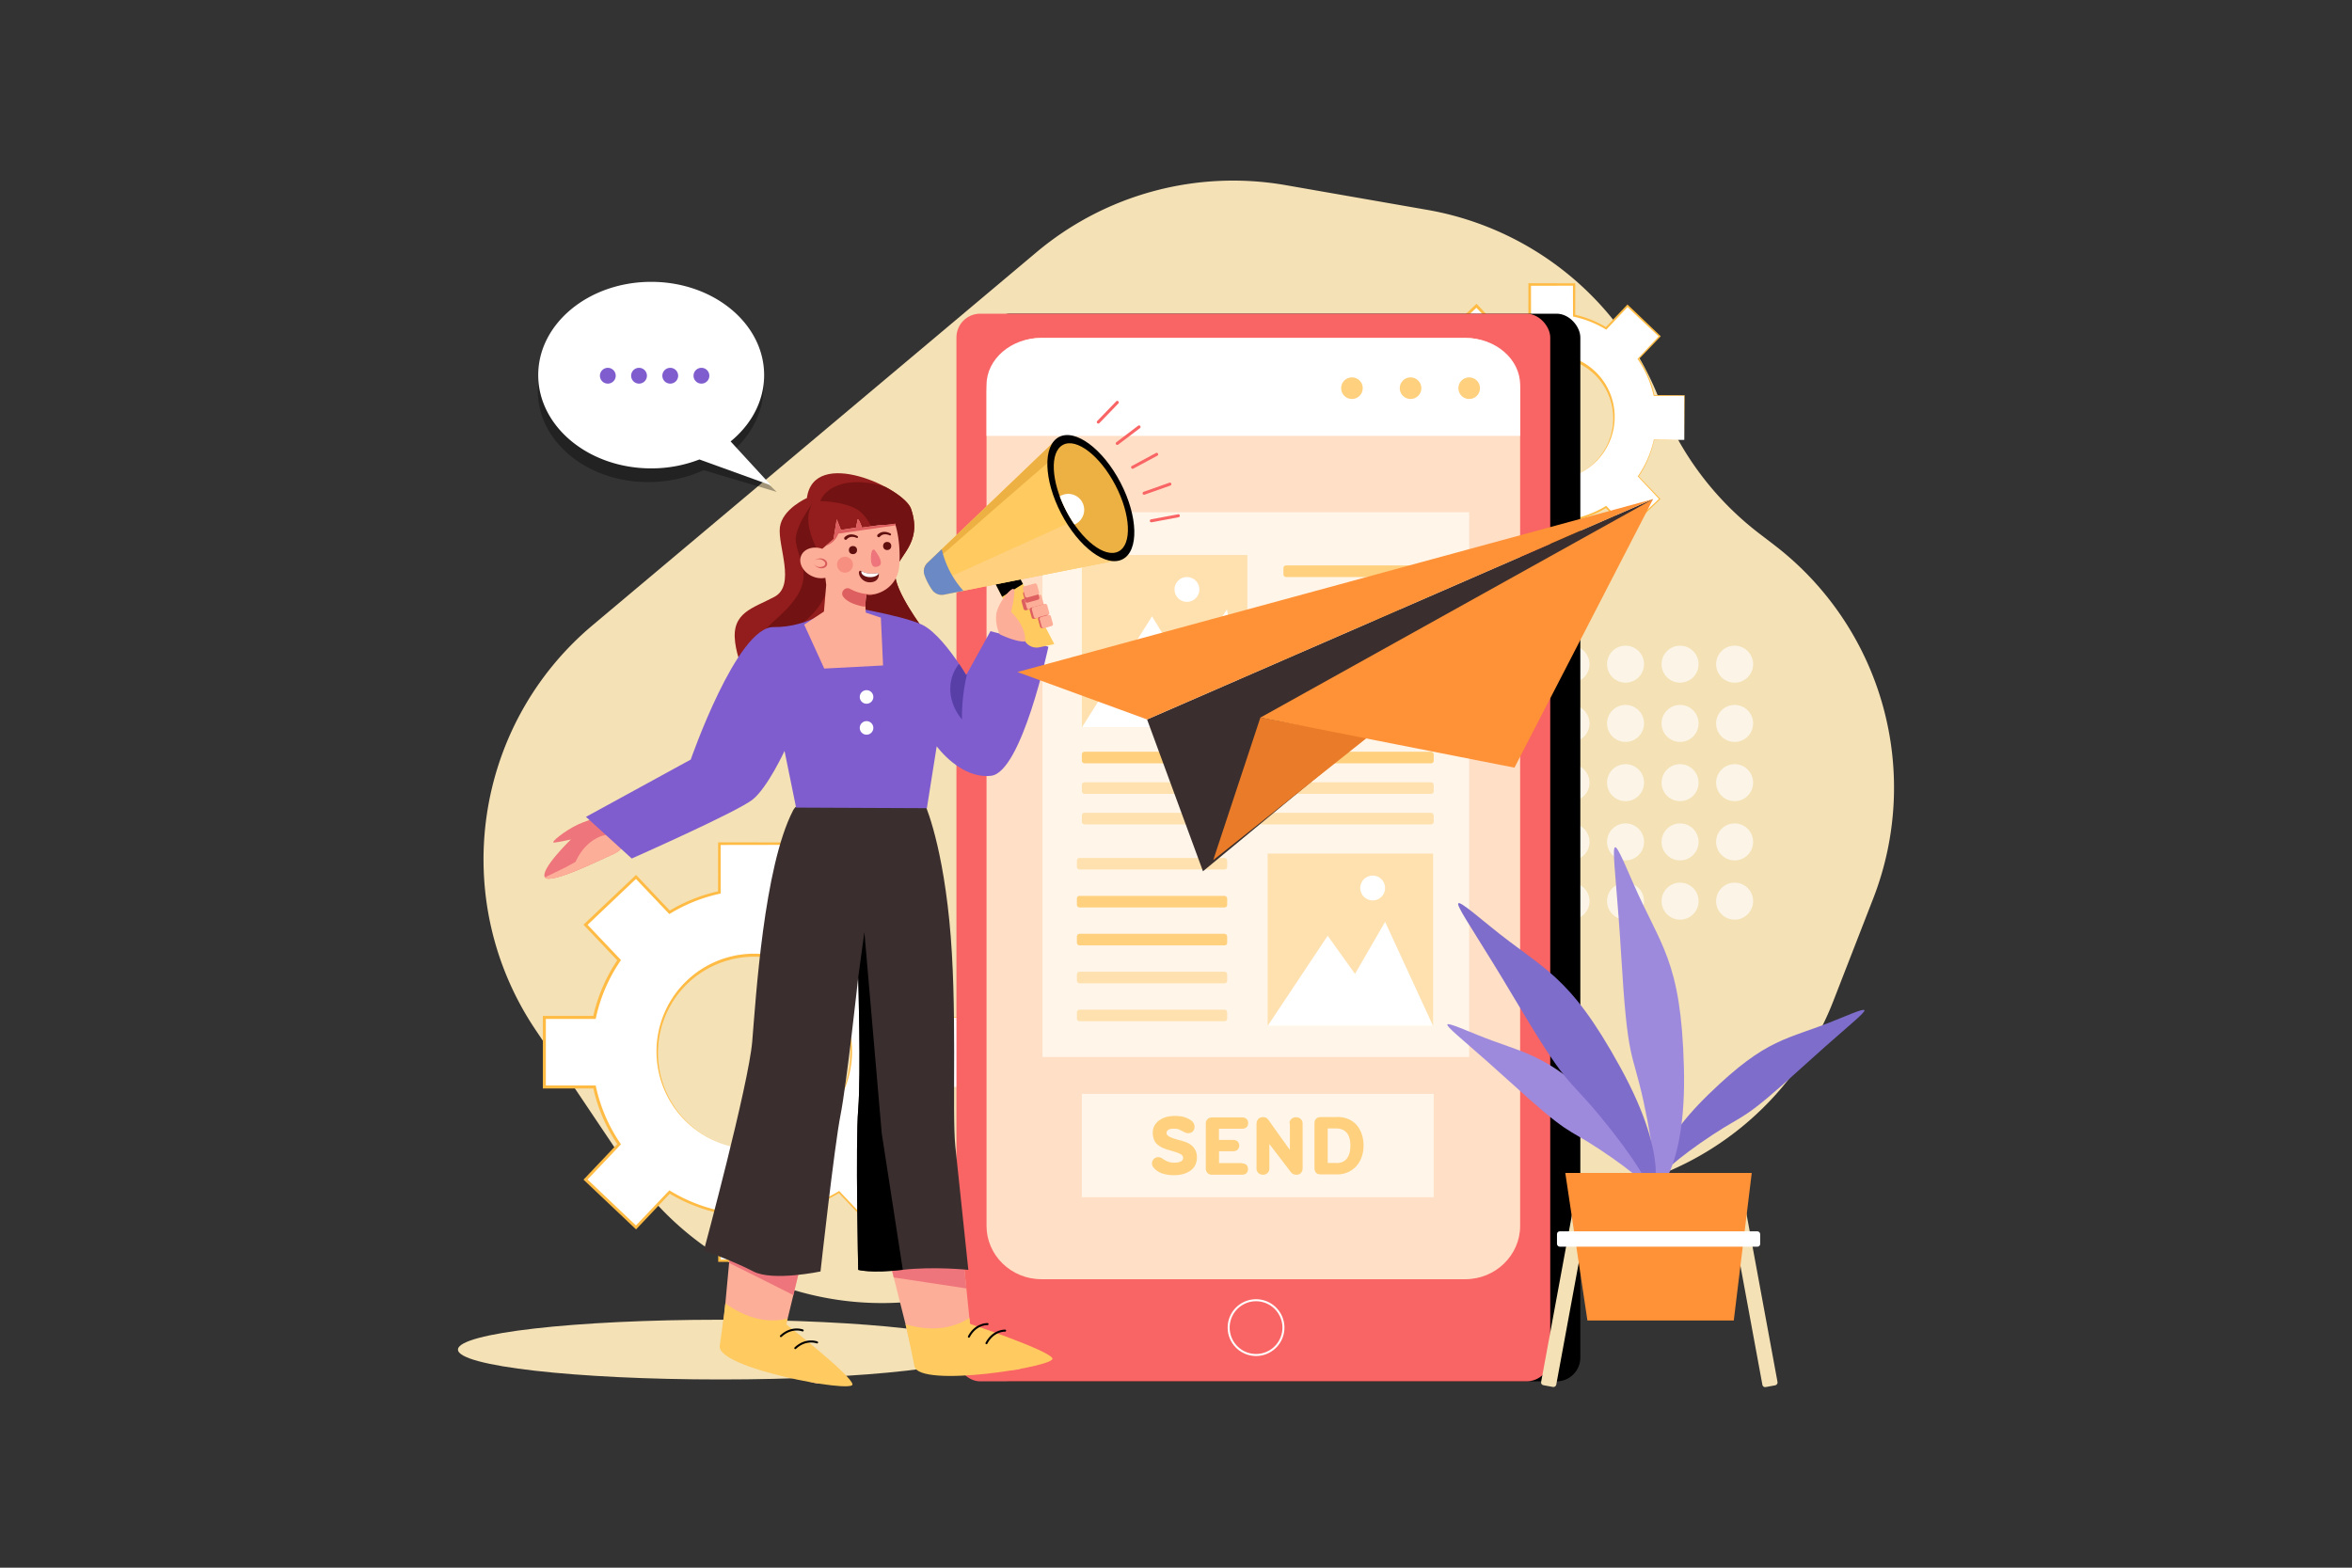 <svg xmlns="http://www.w3.org/2000/svg" xmlns:xlink="http://www.w3.org/1999/xlink" viewBox="0 0 4680 3120"><rect x="0" y="0" width="4680" height="3120" fill="#333333" stroke="none"/><defs><style>.cls-1{fill:none;}.cls-2{isolation:isolate;}.cls-3,.cls-6{fill:#fff;}.cls-3{opacity:0;}.cls-4{fill:#f4e1b5;}.cls-5{opacity:0.68;}.cls-7{fill:#ffbb43;}.cls-8{fill:#f96464;}.cls-9{fill:#ffdfc5;}.cls-10{fill:#ffd07d;}.cls-11{fill:#fff6e9;}.cls-12{fill:#ffe1b0;}.cls-13{fill:#fdae98;}.cls-14{clip-path:url(#clip-path);}.cls-15{fill:#ee757b;}.cls-16{fill:#ffca5f;}.cls-17{clip-path:url(#clip-path-2);}.cls-18{fill:#3a2f2e;}.cls-19{clip-path:url(#clip-path-3);}.cls-20{fill:#931c1c;}.cls-21{clip-path:url(#clip-path-4);}.cls-22{fill:#721212;}.cls-23{fill:#7f5dce;}.cls-24{clip-path:url(#clip-path-5);}.cls-25{fill:#dd5f5f;}.cls-26{fill:#d85b5b;}.cls-27{fill:#600f0f;}.cls-28{fill:#6d1414;}.cls-29{clip-path:url(#clip-path-6);}.cls-30{opacity:0.3;}.cls-31{fill:#e84646;}.cls-32{fill:#583fa8;}.cls-33{clip-path:url(#clip-path-7);}.cls-34{fill:#edb043;}.cls-35{fill:#6b89c4;}.cls-36{fill:#ea7b28;}.cls-37{fill:#ff9136;}.cls-38{opacity:0.34;mix-blend-mode:multiply;}.cls-39{fill:#7f6dcc;}.cls-40{fill:#9e8add;}</style><clipPath id="clip-path"><path class="cls-1" d="M1632.41,2751.21c-1.62-18-67.94-115.41-67.94-115.41l2.79-11.57L1601,2485l-140.22-82.27s-10.89,124.12-17.46,191.24c-1.93,19.61-3.49,34.36-4.31,39.7C1432.21,2678.42,1634,2769.22,1632.41,2751.21Z"/></clipPath><clipPath id="clip-path-2"><path class="cls-1" d="M2032.6,2720.94c-7.52-16.44-102.49-86.2-102.49-86.2l-1.22-11.84-14.59-142.53-159.61-30.87s31.06,120.66,47.21,186.13c4.71,19.13,8.15,33.56,9.16,38.87C1819.58,2719,2040.12,2737.38,2032.6,2720.94Z"/></clipPath><clipPath id="clip-path-3"><path class="cls-1" d="M1837.38,1593.5s34.74,70.13,51.58,238.53,4.81,380.1,12,449.86,25.83,245.38,25.83,245.38-69.14-7.22-131.68,0-87.42,0-87.42,0-5.62-250.19,0-319.95,0-262.22,0-262.22-23.25,214.1-35.27,274.24-39.77,311.14-39.77,311.14-95,20.05-133.44,0-98.64-41.7-98.64-41.7,89-329.58,96.23-416.18,23.08-347.12,81.17-459.49C1608.5,1554.13,1837.38,1593.5,1837.38,1593.5Z"/></clipPath><clipPath id="clip-path-4"><path class="cls-1" d="M1605.55,991.24s-49.13,21.5-53.73,58.35,32.24,115.14-10.75,138.17-86,30.71-78.3,90.59,47.59,109,47.59,109h327v-135.1s-58-76.72-56.12-111.28,56.12-56.33,31.56-128.23C1798.78,971.65,1619.37,888.38,1605.55,991.24Z"/></clipPath><clipPath id="clip-path-5"><path class="cls-1" d="M1781,1042.23a148.87,148.87,0,0,1-18.71,2.4h0c-3.64.27-7.73.47-12.19.54h0L1715.2,1050s-5.36-16-8.51-16.74l-3.43,16.74-30,4.72-8.26-21.25-6.49,39.55-22.2,19.1-.08.1c-17.71-6-36-.37-41.93,13.46-6.37,14.76,3.68,33.29,22.43,41.39a43,43,0,0,0,25.54,2.92l1.72,14.19-4.53,52.94-39.32,25.9,39.92,87.52,117.07-6.14-4.38-95.19-30-10c-.28-3.25-.52-7-.6-11a112.93,112.93,0,0,1,2.08-25.12c15.75,3.94,62.18-9.45,65.32-59S1781,1042.23,1781,1042.23Z"/></clipPath><clipPath id="clip-path-6"><path class="cls-1" d="M1748.89,1143.21a2.43,2.43,0,0,0-2.59-2.63c-6,.93-21.18,2.57-30.46-3.21-13.44-8.36-6.6,23.9,17.64,21.43C1746.47,1157.48,1748.66,1148.15,1748.89,1143.21Z"/></clipPath><clipPath id="clip-path-7"><path class="cls-1" d="M1839.53,1144.42a23.11,23.11,0,0,1,6-24.28l50.91-48.74,210.82-201.81,126.6,243.27-286.25,56.86-69.13,13.73a23.15,23.15,0,0,1-23.33-9,119.38,119.38,0,0,1-8.86-14.46A117.81,117.81,0,0,1,1839.53,1144.42Z"/></clipPath></defs><title>05</title><g class="cls-2"><g id="_05" data-name="05"><rect id="_05-2" data-name="05" class="cls-3" width="4680" height="3120"/><ellipse class="cls-4" cx="1433.58" cy="2685.96" rx="522.33" ry="59.45"/><path class="cls-4" d="M1179.13,1244.33l883.15-742.25A608.44,608.44,0,0,1,2558.4,368.49l281.49,49.15a608.44,608.44,0,0,1,463,380.25h0a608.42,608.42,0,0,0,197.77,264l29.47,22.56a608.44,608.44,0,0,1,197.23,703.66l-79.35,204a608.44,608.44,0,0,1-470.44,380.19L1851.71,2585.63a608.42,608.42,0,0,1-601.79-261.58l-184.49-274.8C892.24,1791.27,941.26,1444.25,1179.13,1244.33Z"/><g class="cls-5"><circle class="cls-6" cx="3451.54" cy="1321.85" r="36.82"/><circle class="cls-6" cx="3451.54" cy="1439.75" r="36.82"/><circle class="cls-6" cx="3451.54" cy="1557.65" r="36.82"/><circle class="cls-6" cx="3451.54" cy="1675.55" r="36.82"/><circle class="cls-6" cx="3451.54" cy="1793.44" r="36.82"/><circle class="cls-6" cx="3343.02" cy="1321.85" r="36.82"/><circle class="cls-6" cx="3343.02" cy="1439.75" r="36.82"/><circle class="cls-6" cx="3343.02" cy="1557.65" r="36.82"/><circle class="cls-6" cx="3343.02" cy="1675.55" r="36.82"/><circle class="cls-6" cx="3343.02" cy="1793.44" r="36.82"/><circle class="cls-6" cx="3234.5" cy="1321.85" r="36.82"/><circle class="cls-6" cx="3234.5" cy="1439.75" r="36.82"/><circle class="cls-6" cx="3234.5" cy="1557.65" r="36.82"/><circle class="cls-6" cx="3234.5" cy="1675.55" r="36.82"/><circle class="cls-6" cx="3234.5" cy="1793.44" r="36.82"/><circle class="cls-6" cx="3125.98" cy="1321.85" r="36.82"/><circle class="cls-6" cx="3125.98" cy="1439.75" r="36.82"/><circle class="cls-6" cx="3125.98" cy="1557.65" r="36.82"/><circle class="cls-6" cx="3125.98" cy="1675.55" r="36.82"/><circle class="cls-6" cx="3125.98" cy="1793.44" r="36.82"/><circle class="cls-6" cx="3017.47" cy="1321.85" r="36.82"/><circle class="cls-6" cx="3017.47" cy="1439.75" r="36.82"/><circle class="cls-6" cx="3017.47" cy="1557.65" r="36.82"/><circle class="cls-6" cx="3017.47" cy="1675.55" r="36.82"/><circle class="cls-6" cx="3017.47" cy="1793.44" r="36.82"/><circle class="cls-6" cx="2908.95" cy="1321.85" r="36.82"/><circle class="cls-6" cx="2908.95" cy="1439.75" r="36.82"/><circle class="cls-6" cx="2908.95" cy="1557.65" r="36.82"/><circle class="cls-6" cx="2908.95" cy="1675.55" r="36.82"/><circle class="cls-6" cx="2908.95" cy="1793.44" r="36.82"/></g><path class="cls-6" d="M1913.19,2163.26V2024.87h-94.38a323.51,323.51,0,0,0-49-113.87l66.83-70.46-100.42-95.23-66.81,70.44a323.24,323.24,0,0,0-99.57-39.66v-97h-138.4v97.14a323.28,323.28,0,0,0-99.16,39.57l-66.8-70.44-100.42,95.23,66.82,70.46a323.7,323.7,0,0,0-49,113.87h-99.79v138.39h99.79a323.67,323.67,0,0,0,49,113.88l-66.82,70.46,100.42,95.23,66.8-70.45a323.3,323.3,0,0,0,99.16,39.58v97.13h138.4v-97a323,323,0,0,0,99.57-39.67l66.81,70.45,100.42-95.23-66.83-70.47a323.36,323.36,0,0,0,49-113.87Zm-412.31,123.89c-106.64,0-193.08-86.45-193.08-193.08S1394.24,1901,1500.88,1901,1694,1987.43,1694,2094.07,1607.51,2287.15,1500.88,2287.15Z"/><path class="cls-7" d="M1913.19,2163.26l-.53-138.39.53.54-94.38.28h-.65l-.14-.64a323.11,323.11,0,0,0-49.16-113.38l-.54-.78.66-.71,66.61-70.66.06,2.09-100.63-95,2.52-.06-66.65,70.59-1.1,1.16-1.38-.83a322.27,322.27,0,0,0-99-39.25l-1.72-.36v-1.76l-.15-97,2.33,2.33-138.4.21L1434,1679l.09,97.14v2.11l-2.08.46a320.91,320.91,0,0,0-98.3,39.34l-1.88,1.14-1.52-1.6-66.87-70.38,4,.11-100.37,95.28.11-4.1L1234,1909l1.62,1.71-1.33,2a321.06,321.06,0,0,0-48.49,112.85l-.51,2.34h-2.39l-99.79,0,3-3,0,138.39-2.95-3,99.79,0h2.36l.5,2.3a321.09,321.09,0,0,0,48.5,112.87l1.31,1.92-1.6,1.69-66.87,70.43-.1-4,100.32,95.32-3.81.1,66.87-70.38,1.45-1.53,1.79,1.09a321.83,321.83,0,0,0,98.34,39.38l2,.43v2l-.15,97.13-2.34-2.33,138.4.21-2.13,2.12.19-97v-1.57l1.53-.32a322,322,0,0,0,99.1-39.23l1.18-.71.94,1,66.65,70.59-2.11-.05,100.71-94.93,0,1.52-66.61-70.67-.44-.46.36-.51a324.1,324.1,0,0,0,49.24-113.52l.07-.3h.3Zm0,0-94.38.39.38-.3a324,324,0,0,1-48.7,114.22l-.08-1,67,70.26.74.78-.78.74-100.13,95.53-1.07,1-1-1.08-67-70.3,2.12.29a325.48,325.48,0,0,1-100.06,40.1l1.53-1.89.19,97v2.12h-2.12l-138.4.22h-2.33v-2.34L1429,2412l2,2.43a325.18,325.18,0,0,1-100-39.78l3.24-.43-66.74,70.51-1.85,1.95-2-1.85-100.51-95.14-2.05-1.94,1.94-2.06,66.79-70.5-.29,3.61a326.92,326.92,0,0,1-49.45-114.88l2.86,2.31-99.79,0h-3v-3l0-138.39v-3h3l99.79,0-2.9,2.33a327,327,0,0,1,49.45-114.89l.3,3.67-66.8-70.49-2-2.1,2.1-2,100.47-95.17,2-1.94,1.94,2,66.74,70.51-3.4-.46a326.32,326.32,0,0,1,100-39.81l-2.08,2.57.1-97.14v-2.54h2.53l138.4.21h2.33V1679l-.15,97-1.72-2.13a325,325,0,0,1,100.16,40.09l-2.48.33,67-70.3,1.24-1.29,1.29,1.22,100.2,95.45,1.08,1-1,1.06-67,70.27.12-1.49a324.87,324.87,0,0,1,48.79,114.37l-.8-.64,94.38.28h.54v.53Z"/><path class="cls-7" d="M1500.88,2287.15a194.6,194.6,0,0,1-138.35-331.43,194.58,194.58,0,1,1,212.29,316.86A193.61,193.61,0,0,1,1500.88,2287.15Zm0,0a191.61,191.61,0,0,0,72.79-368.81,191.61,191.61,0,0,0-209,312,191.58,191.58,0,0,0,136.24,56.85Z"/><path class="cls-6" d="M3351.39,875.46V787.09h-60.26a206.48,206.48,0,0,0-31.27-72.7l42.67-45-64.12-60.8-42.65,45a206.62,206.62,0,0,0-63.59-25.33v-62h-88.36v62a206.37,206.37,0,0,0-63.32,25.27l-42.65-45-64.12,60.8,42.67,45a206.48,206.48,0,0,0-31.27,72.7H2821.4v88.37h63.72a206.53,206.53,0,0,0,31.27,72.71l-42.67,45,64.12,60.8,42.65-45a206.37,206.37,0,0,0,63.32,25.27v62h88.36v-62a206.13,206.13,0,0,0,63.59-25.33l42.65,45,64.12-60.8-42.67-45a206.53,206.53,0,0,0,31.27-72.71Zm-263.27,79.1a123.29,123.29,0,1,1,123.29-123.28A123.29,123.29,0,0,1,3088.12,954.56Z"/><path class="cls-7" d="M3351.39,875.46l-.53-88.37.53.54-60.26.28h-.65l-.15-.64a206,206,0,0,0-31.45-72.21l-.54-.79.66-.7,42.46-45.2.05,2.1-64.33-60.59,2.53-.06-42.51,45.12-1.09,1.17-1.39-.84a205.4,205.4,0,0,0-63-24.9L3130,630v-1.76l-.15-62,2.32,2.33-88.36.21,2.54-2.54.09,62v2.12l-2.07.45a204,204,0,0,0-62.46,25l-1.88,1.15-1.52-1.6-42.72-44.92,4,.11-64.07,60.86.11-4.1,42.69,45,1.63,1.71-1.33,2A203.87,203.87,0,0,0,2888,787.72l-.51,2.34h-2.39l-63.72,0,3-3,0,88.37-3-3,63.72,0h2.36l.5,2.31a204,204,0,0,0,30.79,71.7l1.32,1.93-1.61,1.68-42.71,45-.1-4,64,60.89-3.82.11,42.72-44.92,1.45-1.53,1.8,1.09a204.69,204.69,0,0,0,62.49,25.07l2,.43v2l-.15,62-2.34-2.33,88.36.21-2.12,2.12.19-62v-1.57l1.53-.32a204.94,204.94,0,0,0,63.1-24.89l1.18-.71.94,1,42.5,45.13-2.1-.06,64.4-60.5,0,1.52-42.45-45.2-.44-.46.36-.51a206.3,206.3,0,0,0,19.24-34.64,208.56,208.56,0,0,0,12.3-37.71l.07-.3h.3Zm0,0-60.26.38.37-.3a206.76,206.76,0,0,1-31,73.07l-.08-1,42.88,44.79.73.77-.77.75-63.83,61.1-1.08,1-1-1.08-42.81-44.84,2.12.29a208.49,208.49,0,0,1-64.06,25.76l1.53-1.89.18,62v2.12h-2.13l-88.36.22h-2.33v-2.35l-.15-62,2,2.44a208.61,208.61,0,0,1-64.14-25.48l3.24-.43-42.58,45-1.86,2-2-1.86-64.21-60.71-2.05-1.94,2-2.06,42.62-45-.29,3.61a209.87,209.87,0,0,1-31.74-73.71l2.86,2.31-63.72,0h-3v-3l0-88.37v-3h3l63.72,0-2.9,2.34A209.73,209.73,0,0,1,2914,712.74l.29,3.66-42.64-45-2-2.11,2.11-2,64.17-60.75,2-1.94,1.94,2,42.58,45-3.39-.45a209.25,209.25,0,0,1,64.17-25.51l-2.07,2.57.09-62v-2.55h2.53l88.36.21h2.34v2.32l-.15,62-1.72-2.13a208.2,208.2,0,0,1,64.16,25.76l-2.48.33,42.81-44.84,1.23-1.29,1.29,1.22,63.91,61,1.07,1-1,1.06-42.88,44.79.12-1.48a207.87,207.87,0,0,1,31.09,73.2l-.8-.64,60.26.28h.54v.53Z"/><path class="cls-7" d="M3088.12,954.56a123.41,123.41,0,0,1-47.22-9.27,124.79,124.79,0,0,1-1.06-230.59,124.88,124.88,0,0,1,137.29,27.57,124.86,124.86,0,0,1-41.78,203A123.43,123.43,0,0,1,3088.12,954.56Zm0,0A121.78,121.78,0,0,0,3175,918.15,121.78,121.78,0,0,0,3088.12,711a121.58,121.58,0,0,0-85.35,34.93,121.77,121.77,0,0,0,85.35,208.64Z"/><rect x="1963.01" y="624.31" width="1181.53" height="2124.84" rx="47.29"/><rect class="cls-8" x="1903.13" y="624.31" width="1181.53" height="2124.84" rx="47.29"/><path class="cls-9" d="M3024.78,778.62V2439.74c0,58.36-49,106.12-108.9,106.12h-844c-59.89,0-108.9-47.76-108.9-106.12V778.62c0-58.35,49-106.12,108.9-106.12h844C2975.78,672.5,3024.78,720.27,3024.78,778.62Z"/><path class="cls-6" d="M2499.29,2698.7a56.49,56.49,0,1,1,56.48-56.48A56.55,56.55,0,0,1,2499.29,2698.7Zm0-109a52.49,52.49,0,1,0,52.48,52.49A52.55,52.55,0,0,0,2499.29,2589.73Z"/><path class="cls-6" d="M3024.78,766.1V867.43H1963V766.1c0-51.47,49-93.6,108.9-93.6h844C2975.78,672.5,3024.78,714.63,3024.78,766.1Z"/><circle class="cls-10" cx="2690.08" cy="772.56" r="21.53"/><circle class="cls-10" cx="2806.72" cy="772.56" r="21.53"/><circle class="cls-10" cx="2923.36" cy="772.56" r="21.53"/><rect class="cls-11" x="2152.68" y="2176.98" width="700.1" height="205.78"/><path class="cls-10" d="M2337.25,2313.87a39,39,0,0,0,6.3-.5,22.55,22.55,0,0,0,5.31-1.49,10.84,10.84,0,0,0,3.81-2.82,6.66,6.66,0,0,0,1.49-4.48,8,8,0,0,0-1.16-4.31,11.65,11.65,0,0,0-4.48-3.65,54.5,54.5,0,0,0-8.45-3.48c-3.49-1.16-7.8-2.49-13.1-4a91.21,91.21,0,0,1-13.6-4.81,39.76,39.76,0,0,1-10.61-6.8,24.48,24.48,0,0,1-6.64-9.61,36.79,36.79,0,0,1-2.32-13.44,29,29,0,0,1,3.48-14.42,31.7,31.7,0,0,1,9.46-10.45,45,45,0,0,1,13.93-6.47,61.87,61.87,0,0,1,16.74-2.15,72,72,0,0,1,16.75,1.66,46.54,46.54,0,0,1,13.93,6,17.11,17.11,0,0,1,6.8,6.46,15.6,15.6,0,0,1,2,7.3,13.24,13.24,0,0,1-1.16,6,12.46,12.46,0,0,1-3,4,11.5,11.5,0,0,1-4,2.15,12.44,12.44,0,0,1-4,.67,14.47,14.47,0,0,1-5.81-1c-1.49-.66-3.15-1.49-4.81-2.32-2.48-1.33-5-2.65-7.46-3.81s-6.14-1.83-10.94-1.83c-5.48,0-9.29.83-11.45,2.66s-3.15,3.64-3.15,5.47a6.61,6.61,0,0,0,1.16,4,13.06,13.06,0,0,0,4.15,3.48,50.93,50.93,0,0,0,7.79,3.48c3.15,1.16,7.3,2.32,12.27,3.65q6.72,1.74,12.94,4a39.65,39.65,0,0,1,11.28,6.3,29.49,29.49,0,0,1,7.95,9.95,32.22,32.22,0,0,1,3,14.59,34.49,34.49,0,0,1-2.82,13.6,28.76,28.76,0,0,1-8.46,11.11,42.88,42.88,0,0,1-14.26,7.46,64.53,64.53,0,0,1-19.9,2.82,73.67,73.67,0,0,1-21.55-2.82,42.33,42.33,0,0,1-14.93-7.79,39.75,39.75,0,0,1-5-5.47,11.21,11.21,0,0,1-2.49-7,12.29,12.29,0,0,1,1.49-6.3,14,14,0,0,1,3.48-4,11.35,11.35,0,0,1,4-2,14.64,14.64,0,0,1,3.32-.49,12.23,12.23,0,0,1,5,1,29.42,29.42,0,0,1,4.47,2.49,44.77,44.77,0,0,0,10.78,5.64,39.41,39.41,0,0,0,13.27,2Z"/><path class="cls-10" d="M2471.06,2315.36c3.82,0,6.8,1,9,3s3.15,4.81,3.15,8.29-1,6.3-3.15,8.29-5.14,3-9,3h-59q-6.22,0-9.45-3.49a13.21,13.21,0,0,1-3.32-9.28V2236.6a12.64,12.64,0,0,1,3.48-9.29c2.32-2.32,5.64-3.48,9.78-3.48h58.71c3.81,0,6.8,1,8.95,3a10.84,10.84,0,0,1,3.32,8.29c0,3.48-1,6.3-3.15,8.29s-5.14,3-9,3h-45.93v22.22h27.69c3.82,0,7,1,9.29,3a11.63,11.63,0,0,1,0,16.59,13.43,13.43,0,0,1-9.12,3h-27.7v23.55h46.1Z"/><path class="cls-10" d="M2565.74,2236.26a12.22,12.22,0,0,1,3.81-9.28,14.13,14.13,0,0,1,18.57,0,11.86,11.86,0,0,1,3.82,9.12v89.21a13.29,13.29,0,0,1-3.32,9c-2.15,2.48-5.14,3.65-8.95,3.65a15.47,15.47,0,0,1-6.47-1.33,14.1,14.1,0,0,1-5.14-4.48l-42.29-55.38v48.58a11.76,11.76,0,0,1-3.64,9.12,13.67,13.67,0,0,1-18.25,0,12.13,12.13,0,0,1-3.64-9.28v-87.73a18.52,18.52,0,0,1,.66-5.3,14.57,14.57,0,0,1,2.32-4.48,10.85,10.85,0,0,1,4-3.15,13.24,13.24,0,0,1,6-1.16,13.92,13.92,0,0,1,5.8,1.16,12.47,12.47,0,0,1,5,4.48l42.62,59.69v-52.89Z"/><path class="cls-10" d="M2661.08,2223a55.73,55.73,0,0,1,21.39,4,44.35,44.35,0,0,1,16.42,11.44,53,53,0,0,1,10.44,17.91,69.35,69.35,0,0,1,3.82,23.55,66.87,66.87,0,0,1-4,23.54,53.22,53.22,0,0,1-11,18.08,49.11,49.11,0,0,1-16.58,11.61,51.81,51.81,0,0,1-20.89,4.14h-32.17q-7,0-9.95-3.48a13.88,13.88,0,0,1-3-9.29v-88.55c0-3.81,1-7,3.15-9.29s5.47-3.48,9.95-3.48h32Zm-1.82,91.7c9.11,0,16.08-3,20.72-9s7-14.59,7-25.7-2.32-19.57-7.13-25.37-11.94-8.79-21.39-8.79h-16.59v68.65h17.42Z"/><rect class="cls-11" x="2074.38" y="1019.42" width="848.98" height="1084.18"/><rect class="cls-12" x="2152.68" y="1104.63" width="329.32" height="343.14"/><polygon class="cls-6" points="2152.68 1447.77 2292.31 1226.69 2359.95 1337.23 2441.38 1212.87 2482 1447.77 2152.68 1447.77"/><circle class="cls-6" cx="2361.74" cy="1173.12" r="24.74"/><rect class="cls-12" x="2522.29" y="1698.79" width="329.32" height="343.14"/><circle class="cls-6" cx="2731.34" cy="1767.28" r="24.74"/><polygon class="cls-6" points="2641.84 1862.3 2522.29 2041.93 2851.61 2041.93 2756.08 1834.66 2696.18 1938.3 2641.84 1862.3"/><rect class="cls-10" x="2553.77" y="1125.36" width="299" height="23.03" rx="5"/><rect class="cls-10" x="2553.77" y="1212.87" width="299" height="23.03" rx="5"/><rect class="cls-12" x="2553.77" y="1300.38" width="299" height="23.03" rx="5"/><rect class="cls-12" x="2553.77" y="1387.89" width="299" height="23.03" rx="5"/><rect class="cls-12" x="2142.81" y="1707.49" width="299" height="23.03" rx="5"/><rect class="cls-10" x="2142.81" y="1782.97" width="299" height="23.03" rx="5"/><rect class="cls-10" x="2142.81" y="1858.46" width="299" height="23.03" rx="5"/><rect class="cls-12" x="2142.81" y="1933.94" width="299" height="23.03" rx="5"/><rect class="cls-12" x="2142.81" y="2009.42" width="299" height="23.03" rx="5"/><rect class="cls-10" x="2152.68" y="1496.13" width="700.1" height="23.03" rx="5"/><rect class="cls-12" x="2152.68" y="1556.9" width="700.1" height="23.03" rx="5"/><rect class="cls-12" x="2152.68" y="1617.67" width="700.1" height="23.03" rx="5"/><path class="cls-13" d="M1632.41,2751.21c-1.62-18-67.94-115.41-67.94-115.41l2.79-11.57L1601,2485l-140.22-82.27s-10.89,124.12-17.46,191.24c-1.93,19.61-3.49,34.36-4.31,39.7C1432.21,2678.42,1634,2769.22,1632.41,2751.21Z"/><g class="cls-14"><path class="cls-15" d="M1388.31,2483.56c9.21,2.3,223.38,110.54,223.38,110.54l25.34-152L1457.4,2340.77Z"/></g><path class="cls-16" d="M1696.29,2755.21c-1.62-18-131.82-119.41-131.82-119.41l2.79-11.57c-27.33,6.75-71.2,7.7-124-30.28-1.93,19.61-10.26,79.13-11.08,84.47C1425.44,2723.19,1697.91,2773.22,1696.29,2755.21Z"/><path d="M1582.52,2685a2,2,0,0,1-1.36-3.46c22.1-20.54,44.45-12.05,45.39-11.67a2,2,0,0,1-1.47,3.72,35.3,35.3,0,0,0-13-1.69c-10.25.47-19.75,4.69-28.22,12.57A2,2,0,0,1,1582.52,2685Z"/><path d="M1553.88,2661.14a2,2,0,0,1-1.37-3.47c22.11-20.53,44.46-12,45.4-11.67a2,2,0,0,1-1.47,3.72,35,35,0,0,0-13-1.68c-10.24.46-19.74,4.69-28.21,12.56A2,2,0,0,1,1553.88,2661.14Z"/><path class="cls-13" d="M2032.6,2720.94c-7.52-16.44-102.49-86.2-102.49-86.2l-1.22-11.84-14.59-142.53-159.61-30.87s31.06,120.66,47.21,186.13c4.71,19.13,8.15,33.56,9.16,38.87C1819.58,2719,2040.12,2737.38,2032.6,2720.94Z"/><g class="cls-17"><path class="cls-15" d="M1729.78,2535.31c14.14,1.69,223.79,33.56,223.79,33.56l20.64-151.1-230.86-73.21Z"/></g><path class="cls-16" d="M2094.17,2703.44c-7.53-16.44-164.06-68.7-164.06-68.7l-1.22-11.84c-23.53,15.47-64.58,31-127,12.73,4.71,19.13,16.68,78,17.68,83.34C1828.11,2763.45,2101.69,2719.89,2094.17,2703.44Z"/><path d="M1962.85,2675.27a2,2,0,0,1-.93-.23,2,2,0,0,1-.84-2.7c14-26.73,37.9-26.16,38.91-26.12a2,2,0,0,1-.14,4c-.92,0-22.44-.43-35.23,24A2,2,0,0,1,1962.85,2675.27Z"/><path d="M1927.88,2662.28a2,2,0,0,1-1.77-2.93c14-26.73,37.9-26.17,38.92-26.12a2,2,0,0,1-.14,4c-.92,0-22.44-.43-35.23,24A2,2,0,0,1,1927.88,2662.28Z"/><path class="cls-18" d="M1837.38,1593.5s34.74,70.13,51.58,238.53,4.81,380.1,12,449.86,25.83,245.38,25.83,245.38-69.14-7.22-131.68,0-87.42,0-87.42,0-5.62-250.19,0-319.95,0-262.22,0-262.22-23.25,214.1-35.27,274.24-39.77,311.14-39.77,311.14-95,20.05-133.44,0-98.64-41.7-98.64-41.7,89-329.58,96.23-416.18,23.08-347.12,81.17-459.49C1608.5,1554.13,1837.38,1593.5,1837.38,1593.5Z"/><g class="cls-19"><polygon points="1694.6 2112.78 1707.72 1945.1 1719.93 1854.85 1754.48 2255.57 1802.84 2568.77 1657.75 2582.59 1694.6 2112.78"/></g><path class="cls-15" d="M1246.55,1674.84s-7.5,17-25.83,24.8-126.08,62-136.41,46.5,51.67-75.43,51.67-75.43-22.74,5.16-33.07,6.2,22.73-24.81,47.54-36.17,61-19.64,61-19.64l26.95,41.21Z"/><path class="cls-13" d="M1246.55,1674.84s-7.5,17-25.83,24.8-126.08,62-136.41,46.5l42.37-20.66,18.6-10.34s26.74-67.81,93.09-52.83Z"/><path class="cls-20" d="M1605.55,991.24s-49.13,21.5-53.73,58.35,32.24,115.14-10.75,138.17-86,30.71-78.3,90.59,47.59,109,47.59,109h327v-135.1s-58-76.72-56.12-111.28,56.12-56.33,31.56-128.23C1798.78,971.65,1619.37,888.38,1605.55,991.24Z"/><g class="cls-21"><path class="cls-22" d="M1632.15,997.24c11.43-27.78,45.81-38.31,75.85-37.68a179.27,179.27,0,0,1,110.13,41.25c19.67,16.43,36.51,39.43,35.83,65-.81,30.78-26.29,56.43-28.66,87.13-2.44,31.76,19.88,59.29,39,84.77,13.91,18.55,26.89,38.18,34.41,60.12s9.15,46.56.54,68.09c-11.38,28.47-39.22,47.76-68.61,56.49s-60.59,8.46-91.25,8.1c-5.38-.06-11.06-.2-15.66-3-6.66-4-9.2-12.82-8.08-20.54s5.2-14.64,9.29-21.28c14-22.85,29.26-45.34,38.25-70.62,7.41-20.84,10.07-45.06-.84-64.3-9.12-16.08-25.93-25.87-40.84-36.79s-29.54-25.66-30.33-44.12c-1.54-35.89,48-56.72,49.94-92.59,1-18.91-14.51-46.07-28.85-58.44C1687.81,997.8,1632.15,997.24,1632.15,997.24Z"/><path class="cls-22" d="M1583.79,1079.47c3.27,22,15.1,42.52,15.26,64.78.21,30.37-21.12,56.36-43.19,77.22s-47,40.86-58,69.18c-9.06,23.33-7.32,49.76-.05,73.71s19.72,46,32.07,67.73c2.1,3.7,4.48,7.66,8.43,9.25,3,1.21,6.33.83,9.52.44l31.83-3.92c-44.3-38.25-53.07-111.25-19.08-158.9,13.78-19.31,32.92-34,49.87-50.58s32.45-36.59,35.48-60.11c3.72-28.84-11.74-56.15-23.88-82.57s-21-58.81-5.37-83.36C1616.7,1002.34,1579.37,1049.71,1583.79,1079.47Z"/></g><path class="cls-23" d="M2086.1,1287.17s-53,249.87-114,256.78-108.24-58.72-108.24-58.72l-19.58,123.21-260.23-1.16-23-112.84s-33.39,72.54-63.33,96.72S1257,1708.61,1257,1708.61l-91-82.9,208.42-114s92.12-264.84,164.66-263.69,126.27-44.9,126.27-44.9,129.36,20.72,169.66,40.3c26.6,12.92,56.21,52.44,73.28,77.79,8.77,13.08,14.23,22.39,14.23,22.39l1.91-3.43,46.45-84.09Z"/><path class="cls-13" d="M1781,1042.23a148.87,148.87,0,0,1-18.71,2.4h0c-3.64.27-7.73.47-12.19.54h0L1715.2,1050s-5.36-16-8.51-16.74l-3.43,16.74-30,4.72-8.26-21.25-6.49,39.55-22.2,19.1-.08.1c-17.71-6-36-.37-41.93,13.46-6.37,14.76,3.68,33.29,22.43,41.39a43,43,0,0,0,25.54,2.92l1.72,14.19-4.53,52.94-39.32,25.9,39.92,87.52,117.07-6.14-4.38-95.19-30-10c-.28-3.25-.52-7-.6-11a112.93,112.93,0,0,1,2.08-25.12c15.75,3.94,62.18-9.45,65.32-59S1781,1042.23,1781,1042.23Z"/><g class="cls-24"><path class="cls-25" d="M1636.91,1088a40.62,40.62,0,0,0,31.28-26l124.61-18c.9-10.81-6.38-20.62-14.48-27.83-30.66-27.28-76.31-32.17-116.19-22.51-17.33,4.2-34.88,11.44-45.91,25.44s-13.2,36.15-.83,49Z"/><path class="cls-25" d="M1739.13,1182.46a85.91,85.91,0,0,1-47.59-10.44c-10-5.48-20.53,6.84-13.51,15.8a31.66,31.66,0,0,0,2.84,3.16c8.38,8.16,20,12,31.31,14.93,4.91,1.25,10.5,2.25,14.74-.53a15.18,15.18,0,0,0,4.49-5.15,37.2,37.2,0,0,0,4.54-12,10.28,10.28,0,0,1,2.55-5Z"/></g><path class="cls-26" d="M1619.8,1119a6.44,6.44,0,0,0,.73,4,8.87,8.87,0,0,0,2.67,3,14.12,14.12,0,0,0,7.44,2.5,15.27,15.27,0,0,0,7.31-1.41,5.69,5.69,0,0,0,1.6-10.12,15,15,0,0,0-6.51-3.6,14.13,14.13,0,0,0-7.84.06,9,9,0,0,0-3.48,2A6.48,6.48,0,0,0,1619.8,1119Zm0,0a7.08,7.08,0,0,1,1.82-3.65,10.82,10.82,0,0,1,3.37-2.45,17.1,17.1,0,0,1,8.37-1.53,15.94,15.94,0,0,1,8.42,2.93A10.83,10.83,0,0,1,1645,1118a8.05,8.05,0,0,1-1.55,9.79,11,11,0,0,1-4.17,2.5,16.1,16.1,0,0,1-8.91.18,17.21,17.21,0,0,1-7.48-4,10.81,10.81,0,0,1-2.45-3.37A7.1,7.1,0,0,1,1619.8,1119Z"/><path class="cls-27" d="M1704.36,1070.5a18.91,18.91,0,0,0-2.52-1,21,21,0,0,0-2.68-.68,18.18,18.18,0,0,0-5.34-.23,12.7,12.7,0,0,0-4.81,1.49,14.73,14.73,0,0,0-3.89,3.12l-.2.2a3,3,0,1,1-4.34-4.26l.16-.15a20.27,20.27,0,0,1,5.89-3.94,18.18,18.18,0,0,1,6.87-1.49,23.36,23.36,0,0,1,6.71.86,26.18,26.18,0,0,1,3.12,1.09,22.78,22.78,0,0,1,3,1.49,2,2,0,0,1-1.85,3.54Z"/><path class="cls-27" d="M1770.05,1065.42a18.76,18.76,0,0,0-2.51-1,21,21,0,0,0-2.68-.68,18.2,18.2,0,0,0-5.34-.23,12.59,12.59,0,0,0-4.81,1.49,14.42,14.42,0,0,0-3.89,3.12l-.2.2a3,3,0,1,1-4.34-4.26l.15-.15a20.19,20.19,0,0,1,5.9-3.94,18,18,0,0,1,6.87-1.49,23,23,0,0,1,6.7.86,27.34,27.34,0,0,1,3.12,1.08,24.29,24.29,0,0,1,3,1.5,2,2,0,0,1-1.86,3.54Z"/><path class="cls-15" d="M1740.06,1094.3s22.31,27,7.87,32.66c-10.62,4.13-12.59-2-14.16-7.08S1732.19,1089.58,1740.06,1094.3Z"/><circle class="cls-27" cx="1765.3" cy="1086.63" r="8.13"/><circle class="cls-27" cx="1697.22" cy="1094.76" r="8.13"/><path class="cls-28" d="M1748.89,1143.21a2.43,2.43,0,0,0-2.59-2.63c-6,.93-21.18,2.57-30.46-3.21-13.44-8.36-6.6,23.9,17.64,21.43C1746.47,1157.48,1748.66,1148.15,1748.89,1143.21Z"/><g class="cls-29"><ellipse class="cls-6" cx="1731.64" cy="1138.25" rx="17.85" ry="10.36"/></g><g class="cls-30"><circle class="cls-31" cx="1681.33" cy="1123.83" r="15.9"/></g><circle class="cls-6" cx="1724.25" cy="1387.06" r="13.53"/><circle class="cls-6" cx="1724.25" cy="1448.67" r="13.53"/><path class="cls-32" d="M1924.5,1340.17a375,375,0,0,0-10.38,91.58c-15-17.64-24-40.62-23.22-63.72a79,79,0,0,1,17.46-46.82c8.77,13.08,14.23,22.39,14.23,22.39Z"/><path class="cls-8" d="M2185.42,843a3,3,0,0,1-2.16-5.09L2221,798.78a3,3,0,0,1,4.32,4.17l-37.75,39.11A3,3,0,0,1,2185.42,843Z"/><path class="cls-8" d="M2223.12,885.48a3,3,0,0,1-1.81-5.39l43.33-32.81a3,3,0,1,1,3.63,4.78l-43.34,32.81A3,3,0,0,1,2223.12,885.48Z"/><path class="cls-8" d="M2253.65,933a3,3,0,0,1-1.43-5.64l47.86-25.78a3,3,0,1,1,2.85,5.29l-47.86,25.77A2.94,2.94,0,0,1,2253.65,933Z"/><path class="cls-8" d="M2276.52,984.64a3,3,0,0,1-1-5.83l51.25-18.12a3,3,0,1,1,2,5.66l-51.25,18.12A2.92,2.92,0,0,1,2276.52,984.64Z"/><path class="cls-8" d="M2291.25,1039.51a3,3,0,0,1-.54-6l53.43-10a3,3,0,1,1,1.1,5.9l-53.43,10A3.53,3.53,0,0,1,2291.25,1039.51Z"/><path class="cls-16" d="M1979.9,1160.29,2038.38,1274a27.26,27.26,0,0,0,29.92,14.22l29.59-6.29-68.53-131.5Z"/><polygon points="2029.36 1150.46 1979.9 1160.29 1994.01 1187.74 2035.47 1162.19 2029.36 1150.46"/><path class="cls-16" d="M1839.53,1144.42a23.11,23.11,0,0,1,6-24.28l50.91-48.74,210.82-201.81,126.6,243.27-286.25,56.86-69.13,13.73a23.15,23.15,0,0,1-23.33-9,119.38,119.38,0,0,1-8.86-14.46A117.81,117.81,0,0,1,1839.53,1144.42Z"/><g class="cls-33"><polygon class="cls-10" points="2215.86 1000.4 1827.59 1176.37 1868.05 1232.89 2288.7 1159.7 2215.86 1000.4"/><path class="cls-34" d="M2133,881.71c-6.84.44-305.45,263.85-305.45,263.85l-8.56-28.91,289.72-274.34Z"/></g><path class="cls-35" d="M1845.52,1120.14l28.35-27.14a185.36,185.36,0,0,0,43.1,82.81l-38.5,7.64a23.15,23.15,0,0,1-23.33-9,119.38,119.38,0,0,1-8.86-14.46,117.81,117.81,0,0,1-6.75-15.55A23.11,23.11,0,0,1,1845.52,1120.14Z"/><ellipse cx="2170.55" cy="991.22" rx="66.55" ry="137.12" transform="translate(-212.46 1113.93) rotate(-27.49)"/><ellipse class="cls-34" cx="2170.55" cy="991.22" rx="55.19" ry="119.62" transform="translate(-212.46 1113.93) rotate(-27.49)"/><path class="cls-6" d="M2153.74,1000a31.7,31.7,0,0,1-13.49,42.75c-.77.41-1.56.75-2.36,1.08a256.42,256.42,0,0,1-29.14-56c.73-.46,1.46-.91,2.24-1.31A31.69,31.69,0,0,1,2153.74,1000Z"/><rect class="cls-25" x="2034.09" y="1188.43" width="34.39" height="22.97" rx="3.74" transform="translate(4348.86 1807.14) rotate(164.48)"/><rect class="cls-13" x="2040.66" y="1186.6" width="34.39" height="22.97" rx="3.74" transform="translate(4361.28 1801.8) rotate(164.48)"/><rect class="cls-25" x="2032.88" y="1164.89" width="29.17" height="22.97" rx="3.74" transform="matrix(-0.96, 0.27, -0.27, -0.96, 4335.05, 1761.94)"/><rect class="cls-13" x="2036.93" y="1163.76" width="29.17" height="22.97" rx="3.74" transform="translate(4342.71 1758.65) rotate(164.48)"/><rect class="cls-25" x="2050.3" y="1205.92" width="31.69" height="22.97" rx="3.74" transform="translate(4382.71 1837.51) rotate(164.48)"/><rect class="cls-13" x="2054.62" y="1204.72" width="31.69" height="22.97" rx="3.74" transform="translate(4390.87 1834) rotate(164.48)"/><rect class="cls-25" x="2067.14" y="1225.52" width="22.97" height="22.97" rx="3.74" transform="translate(4412.47 1872.67) rotate(164.48)"/><rect class="cls-13" x="2070.46" y="1225.52" width="22.97" height="22.97" rx="3.74" transform="translate(4418.99 1871.78) rotate(164.48)"/><path class="cls-13" d="M1989.32,1262.35a73.56,73.56,0,0,1-7-38.66c2-22.08,29.45-55.13,34.66-51.35s-5.12,45.27-5.12,45.27,32,30.59,27.43,59.2C2019.89,1277.47,1989.32,1262.35,1989.32,1262.35Z"/><polygon class="cls-18" points="2282.44 1431.83 2393.69 1734 3289.33 993.29 2282.44 1431.83"/><polygon class="cls-36" points="2507.85 1428.18 2414.04 1711.83 2720.9 1467.66 2507.85 1428.18"/><polygon class="cls-37" points="3013.48 1527.77 2507.85 1428.18 3289.33 993.29 3013.48 1527.77"/><polygon class="cls-37" points="2024.44 1337.47 2282.44 1431.83 3289.33 993.29 2024.44 1337.47"/><g class="cls-38"><path d="M1284.1,588.26c123.91-7.13,229.14,70.06,235,172.42,3,51.53-19.83,99.6-59,135.56L1545.46,979l-145.23-43.32a263.9,263.9,0,0,1-94.8,23.25c-123.91,7.13-229.14-70.06-235-172.42S1160.18,595.39,1284.1,588.26Z"/></g><path class="cls-6" d="M1295.73,560.93c124.11,0,224.73,83.11,224.73,185.64,0,51.61-25.52,98.29-66.68,131.94L1534.2,966l-142.5-51.59a263.86,263.86,0,0,1-96,17.76c-124.12,0-224.74-83.12-224.74-185.64S1171.61,560.93,1295.73,560.93Z"/><path class="cls-23" d="M1380,747.77a15.72,15.72,0,1,0,15.71-15.72A15.71,15.71,0,0,0,1380,747.77Z"/><path class="cls-23" d="M1317.93,747.77a15.72,15.72,0,1,0,15.71-15.72A15.71,15.71,0,0,0,1317.93,747.77Z"/><path class="cls-23" d="M1255.83,747.77a15.72,15.72,0,1,0,15.71-15.72A15.71,15.71,0,0,0,1255.83,747.77Z"/><path class="cls-23" d="M1193.73,747.77a15.72,15.72,0,1,0,15.71-15.72A15.71,15.71,0,0,0,1193.73,747.77Z"/><rect class="cls-4" x="2915.21" y="2544.62" width="404.29" height="30.59" rx="5.44" transform="translate(6200.11 -41.56) rotate(100.45)"/><rect class="cls-4" x="3283.89" y="2544.62" width="404.29" height="30.59" rx="5.44" transform="translate(5371.38 -1332.53) rotate(79.55)"/><path class="cls-39" d="M3295.39,2353.31s-14.2-60,104.2-175.23,154.7-107.35,254.16-148.4,60-22.1-64.73,91.56-112.08,91.57-181.54,137.35S3297,2342.26,3295.39,2353.31Z"/><path class="cls-40" d="M3294.33,2381.72s14.21-60-104.19-175.23S3035.43,2099.14,2936,2058.1s-60-22.1,64.73,91.56,112.08,91.56,181.55,137.34S3292.75,2370.67,3294.33,2381.72Z"/><path class="cls-40" d="M3288.71,2381.72s67.69-43,61.94-257.87-46.75-240.47-102.18-369-35.85-75-22.79,144.08S3247,2086,3270.22,2191.72,3297.27,2370,3288.71,2381.72Z"/><path class="cls-39" d="M3287.07,2381.72s40.47-69.23-63-257.61-151.69-192.35-259.83-281.21-66.24-50.3,45.73,138.51,104.66,156.52,173.68,239.87S3289.3,2367.37,3287.07,2381.72Z"/><polygon class="cls-37" points="3449.86 2627.99 3158.62 2627.99 3114.6 2334.35 3485.62 2334.35 3449.86 2627.99"/><rect class="cls-6" x="3098.09" y="2450.58" width="404.29" height="30.59" rx="5.44"/></g></g></svg>